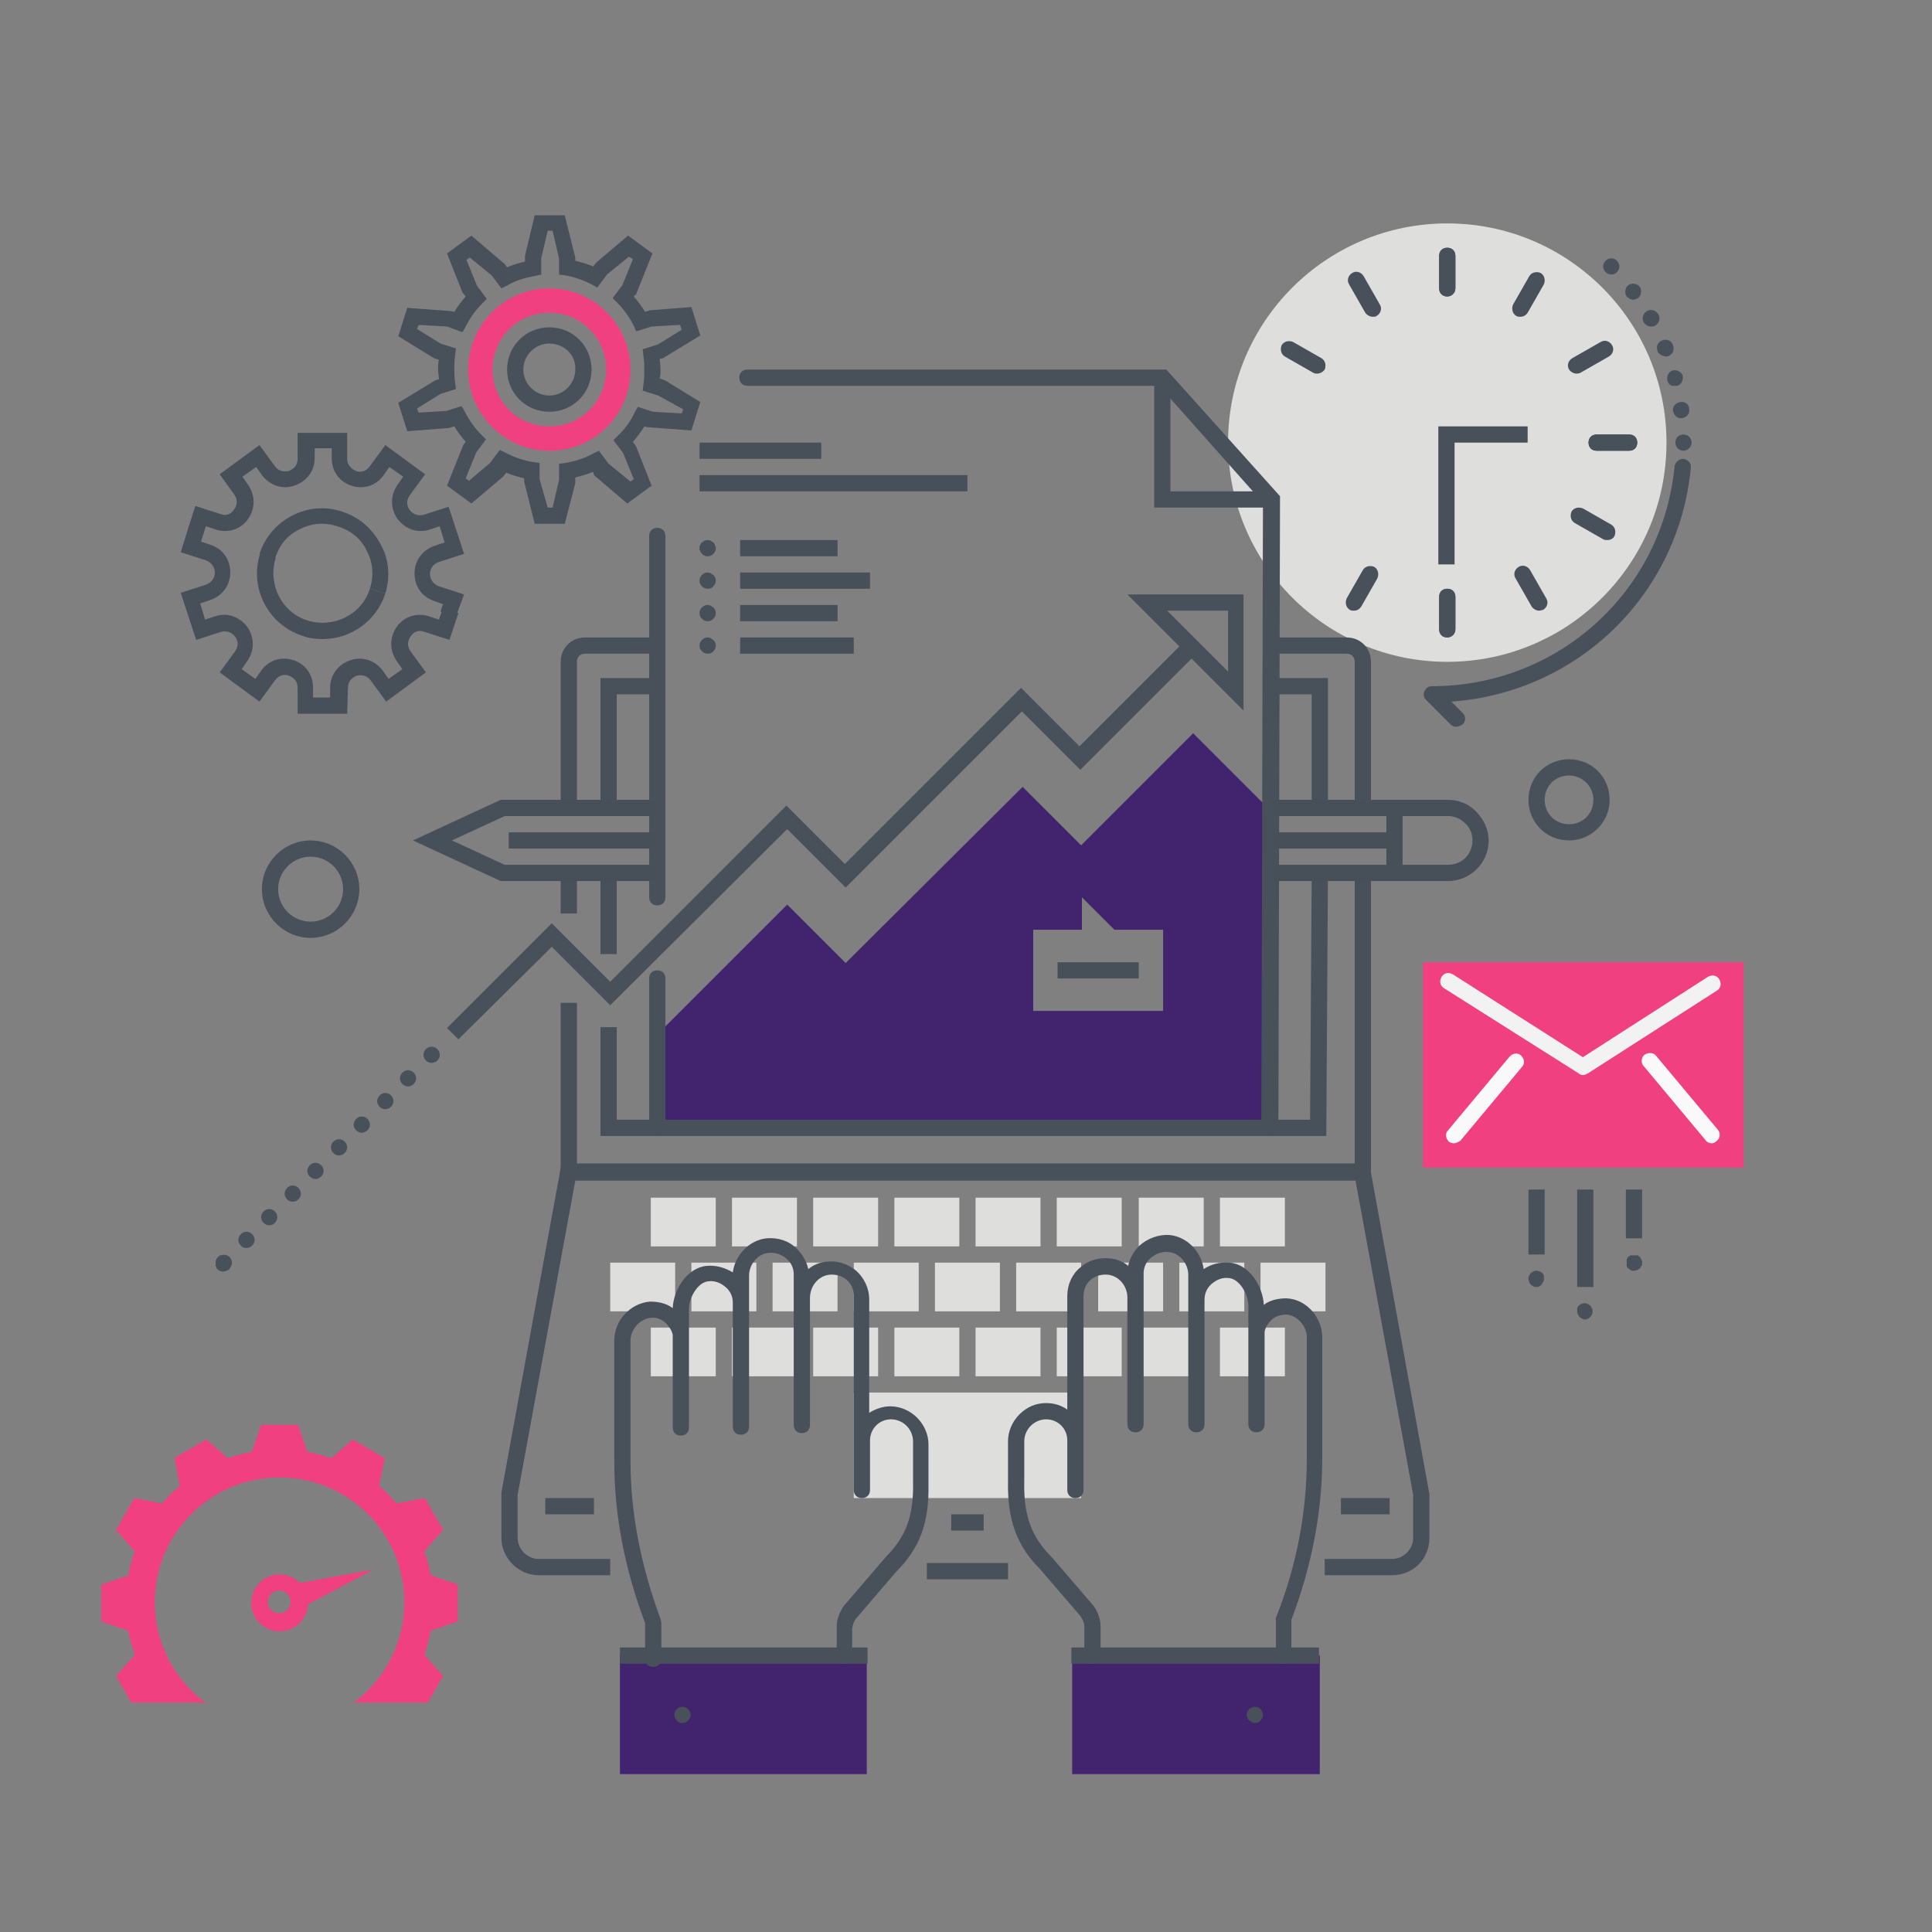 <?xml version="1.0" encoding="utf-8"?>
<!-- Generator: Adobe Illustrator 16.0.0, SVG Export Plug-In . SVG Version: 6.00 Build 0)  -->
<!DOCTYPE svg PUBLIC "-//W3C//DTD SVG 1.1//EN" "http://www.w3.org/Graphics/SVG/1.1/DTD/svg11.dtd">
<svg version="1.1" id="Layer_1" xmlns="http://www.w3.org/2000/svg" xmlns:xlink="http://www.w3.org/1999/xlink" x="0px" y="0px"
	 width="400px" height="400px" viewBox="0 0 400 400" enable-background="new 0 0 400 400" xml:space="preserve">
<rect x="0" y="0" width="400" height="400" fill="#808080" stroke="none"/>
<g>
	<g>
		<g>
			<defs>
				<rect id="SVGID_1_" x="37.081" y="43.732" width="324.419" height="324.42"/>
			</defs>
			<clipPath id="SVGID_2_">
				<use xlink:href="#SVGID_1_"  overflow="visible"/>
			</clipPath>
			<path clip-path="url(#SVGID_2_)" fill="#41246D" d="M263.166,167.953l-16.138-16.136l-23.197,23.196l-12.103-12.102
				l-36.645,36.477l-12.103-12.103l-26.391,26.389v19.834l126.575-0.335V167.953z M240.81,209.304h-26.895v-16.809h10.086v-6.725
				l6.724,6.725h10.085V209.304z"/>
		</g>
		<g>
			<defs>
				<rect id="SVGID_3_" x="37.081" y="43.732" width="324.419" height="324.42"/>
			</defs>
			<clipPath id="SVGID_4_">
				<use xlink:href="#SVGID_3_"  overflow="visible"/>
			</clipPath>
			<g clip-path="url(#SVGID_4_)">
				<g>
					<g>
						<circle fill="#DEDEDD" cx="299.643" cy="91.639" r="45.385"/>
					</g>
					<g>
						<g>
							<path fill="#48515A" d="M337.296,93.321h-6.726c-1.009,0-1.68-0.674-1.68-1.683c0-1.006,0.671-1.679,1.68-1.679h6.726
								c1.006,0,1.679,0.672,1.679,1.679C338.975,92.647,338.302,93.321,337.296,93.321z"/>
						</g>
						<g>
							<path fill="#48515A" d="M337.296,93.321h-6.726c-1.009,0-1.68-0.674-1.68-1.683c0-1.006,0.671-1.679,1.68-1.679h6.726
								c1.006,0,1.679,0.672,1.679,1.679C338.975,92.647,338.302,93.321,337.296,93.321z"/>
						</g>
						<g>
							<path fill="#48515A" d="M318.636,126.435c-0.505,0-1.177-0.336-1.513-0.84l-3.361-5.883
								c-0.502-0.841-0.167-1.851,0.671-2.354c0.84-0.503,1.851-0.167,2.355,0.672l3.361,5.883c0.504,0.841,0.168,1.85-0.672,2.354
								C319.31,126.266,318.973,126.435,318.636,126.435z"/>
						</g>
						<g>
							<path fill="#48515A" d="M326.367,77.352c-0.502,0-1.174-0.338-1.511-0.842c-0.505-0.839-0.168-1.848,0.672-2.354l5.884-3.361
								c0.84-0.503,1.849-0.168,2.353,0.673c0.505,0.841,0.17,1.849-0.673,2.353l-5.883,3.362
								C326.872,77.352,326.536,77.352,326.367,77.352z"/>
						</g>
						<g>
							<path fill="#48515A" d="M332.755,111.81c-0.336,0-0.503,0-0.839-0.167l-5.883-3.362c-0.84-0.503-1.01-1.513-0.673-2.354
								c0.505-0.839,1.512-1.007,2.353-0.671l5.883,3.361c0.842,0.504,1.009,1.513,0.674,2.354
								C333.935,111.643,333.261,111.81,332.755,111.81z"/>
						</g>
						<g>
							<path fill="#48515A" d="M314.771,65.584c-0.338,0-0.505,0-0.841-0.169c-0.842-0.504-1.01-1.512-0.67-2.352l3.361-5.884
								c0.502-0.841,1.51-1.009,2.352-0.673c0.84,0.505,1.008,1.515,0.673,2.354l-3.362,5.883
								C315.946,65.248,315.442,65.584,314.771,65.584z"/>
						</g>
						<g>
							<polygon fill="#48515A" points="301.154,116.854 297.793,116.854 297.793,88.277 316.283,88.277 316.283,91.638 
								301.154,91.638 							"/>
						</g>
						<g>
							<path fill="#48515A" d="M299.643,61.382c-1.008,0-1.682-0.671-1.682-1.681v-6.725c0-1.008,0.674-1.681,1.682-1.681
								c1.006,0,1.68,0.673,1.68,1.681v6.725C301.322,60.711,300.482,61.382,299.643,61.382z"/>
						</g>
						<g>
							<path fill="#48515A" d="M299.643,131.981c-1.008,0-1.682-0.671-1.682-1.682v-6.723c0-1.008,0.674-1.682,1.682-1.682
								c1.006,0,1.68,0.674,1.68,1.682v6.723C301.322,131.31,300.482,131.981,299.643,131.981z"/>
						</g>
						<g>
							<path fill="#48515A" d="M299.643,61.382c-1.008,0-1.682-0.671-1.682-1.681v-6.725c0-1.008,0.674-1.681,1.682-1.681
								c1.006,0,1.68,0.673,1.68,1.681v6.725C301.322,60.711,300.482,61.382,299.643,61.382z"/>
						</g>
						<g>
							<path fill="#48515A" d="M299.643,131.981c-1.008,0-1.682-0.671-1.682-1.682v-6.723c0-1.008,0.674-1.682,1.682-1.682
								c1.006,0,1.68,0.674,1.68,1.682v6.723C301.322,131.31,300.482,131.981,299.643,131.981z"/>
						</g>
						<g>
							<path fill="#48515A" d="M280.311,126.435c-0.337,0-0.505,0-0.84-0.168c-0.841-0.504-1.008-1.513-0.672-2.354l3.361-5.883
								c0.503-0.84,1.512-1.008,2.354-0.672c0.84,0.504,1.008,1.513,0.671,2.354l-3.36,5.883
								C281.487,126.098,280.984,126.435,280.311,126.435z"/>
						</g>
						<g>
							<path fill="#48515A" d="M272.747,77.352c-0.335,0-0.504,0-0.842-0.169l-5.882-3.362c-0.842-0.503-1.01-1.511-0.673-2.353
								c0.505-0.841,1.513-1.009,2.353-0.673l5.884,3.361c0.842,0.505,1.009,1.514,0.673,2.354
								C273.923,77.014,273.25,77.352,272.747,77.352z"/>
						</g>
						<g>
							<path fill="#48515A" d="M284.178,65.584c-0.506,0-1.177-0.336-1.515-0.841l-3.36-5.883c-0.504-0.839-0.169-1.849,0.671-2.354
								c0.844-0.503,1.851-0.167,2.354,0.673l3.362,5.884c0.505,0.84,0.168,1.848-0.672,2.352
								C284.85,65.584,284.514,65.584,284.178,65.584z"/>
						</g>
					</g>
				</g>
				<g>
					<rect x="178.446" y="289.989" fill="#DEDEDD" width="43.705" height="18.49"/>
					<path fill="#DEDEDD" d="M223.831,310.159h-47.065v-21.852h47.065V310.159z M180.128,306.798h40.342v-15.129h-40.342V306.798z"
						/>
				</g>
				<g>
					<rect x="237.447" y="249.646" fill="#DEDEDD" width="10.083" height="6.725"/>
					<path fill="#DEDEDD" d="M249.214,258.052h-13.448v-10.087h13.448V258.052z M239.128,254.689h6.725v-3.361h-6.725V254.689z"/>
				</g>
				<g>
					<rect x="153.233" y="249.646" fill="#DEDEDD" width="10.084" height="6.725"/>
					<path fill="#DEDEDD" d="M165,258.052h-13.449v-10.087H165V258.052z M154.914,254.689h6.725v-3.361h-6.725V254.689z"/>
				</g>
				<g>
					<g>
						<rect x="262.661" y="263.094" fill="#DEDEDD" width="10.086" height="6.725"/>
						<path fill="#DEDEDD" d="M274.429,271.497H260.98v-10.084h13.448V271.497z M264.342,268.136h6.723v-3.36h-6.723V268.136z"/>
					</g>
				</g>
				<g>
					<g>
						<rect x="245.853" y="263.094" fill="#DEDEDD" width="10.084" height="6.725"/>
						<path fill="#DEDEDD" d="M257.618,271.497H244.17v-10.084h13.448V271.497z M247.53,268.136h6.728v-3.36h-6.728V268.136z"/>
					</g>
				</g>
				<g>
					<g>
						<rect x="229.043" y="263.094" fill="#DEDEDD" width="10.085" height="6.725"/>
						<path fill="#DEDEDD" d="M240.81,271.497h-13.447v-10.084h13.447V271.497z M230.725,268.136h6.723v-3.36h-6.723V268.136z"/>
					</g>
				</g>
				<g>
					<g>
						<rect x="212.064" y="263.094" fill="#DEDEDD" width="10.087" height="6.725"/>
						<path fill="#DEDEDD" d="M223.831,271.497h-13.446v-10.084h13.446V271.497z M213.746,268.136h6.724v-3.36h-6.724V268.136z"/>
					</g>
				</g>
				<g>
					<g>
						<rect x="178.446" y="263.094" fill="#DEDEDD" width="10.086" height="6.725"/>
						<path fill="#DEDEDD" d="M190.213,271.497h-13.448v-10.084h13.448V271.497z M180.128,268.136h6.723v-3.36h-6.723V268.136z"/>
					</g>
				</g>
				<g>
					<g>
						<rect x="161.639" y="263.094" fill="#DEDEDD" width="10.083" height="6.725"/>
						<path fill="#DEDEDD" d="M173.404,271.497h-13.448v-10.084h13.448V271.497z M163.317,268.136h6.724v-3.36h-6.724V268.136z"/>
					</g>
				</g>
				<g>
					<g>
						<rect x="144.828" y="263.094" fill="#DEDEDD" width="10.086" height="6.725"/>
						<path fill="#DEDEDD" d="M156.595,271.497h-13.447v-10.084h13.447V271.497z M146.508,268.136h6.725v-3.36h-6.725V268.136z"/>
					</g>
				</g>
				<g>
					<g>
						<rect x="128.018" y="263.094" fill="#DEDEDD" width="10.087" height="6.725"/>
						<path fill="#DEDEDD" d="M139.785,271.497h-13.446v-10.084h13.446V271.497z M129.7,268.136h6.723v-3.36H129.7V268.136z"/>
					</g>
				</g>
				<g>
					<rect x="254.258" y="276.541" fill="#DEDEDD" width="10.084" height="6.724"/>
					<path fill="#DEDEDD" d="M266.023,284.947h-13.448v-10.086h13.448V284.947z M255.937,281.585h6.725v-3.362h-6.725V281.585z"/>
				</g>
				<g>
					<rect x="237.447" y="276.541" fill="#DEDEDD" width="10.083" height="6.724"/>
					<path fill="#DEDEDD" d="M249.214,284.947h-13.448v-10.086h13.448V284.947z M239.128,281.585h6.725v-3.362h-6.725V281.585z"/>
				</g>
				<g>
					<rect x="220.47" y="276.541" fill="#DEDEDD" width="10.086" height="6.724"/>
					<path fill="#DEDEDD" d="M232.235,284.947h-13.447v-10.086h13.447V284.947z M222.151,281.585h6.723v-3.362h-6.723V281.585z"/>
				</g>
				<g>
					<rect x="170.042" y="276.541" fill="#DEDEDD" width="10.086" height="6.724"/>
					<path fill="#DEDEDD" d="M181.808,284.947h-13.447v-10.086h13.447V284.947z M171.722,281.585h6.724v-3.362h-6.724V281.585z"/>
				</g>
				<g>
					<rect x="153.233" y="276.541" fill="#DEDEDD" width="10.084" height="6.724"/>
					<path fill="#DEDEDD" d="M165,284.947h-13.449v-10.086H165V284.947z M154.914,281.585h6.725v-3.362h-6.725V281.585z"/>
				</g>
				<g>
					<rect x="136.423" y="276.541" fill="#DEDEDD" width="10.085" height="6.724"/>
					<path fill="#DEDEDD" d="M148.189,284.947h-13.447v-10.086h13.447V284.947z M138.105,281.585h6.723v-3.362h-6.723V281.585z"/>
				</g>
				<g>
					<polyline fill="#41246D" points="273.25,367.313 273.25,342.771 221.983,342.771 221.983,367.313 					"/>
				</g>
				<g>
					<polyline fill="#41246D" points="179.456,367.313 179.456,342.771 128.355,342.771 128.355,367.313 					"/>
				</g>
				<g>
					<path fill="#48515A" d="M119.446,167.113h-3.362v-30.09c0-2.855,2.186-5.042,5.043-5.042h14.625v3.362h-14.625
						c-1.007,0-1.681,0.672-1.681,1.681V167.113z"/>
				</g>
				<g>
					<rect x="116.083" y="181.402" fill="#48515A" width="3.362" height="7.729"/>
				</g>
				<g>
					<path fill="#48515A" d="M283.843,166.777h-3.363v-29.754c0-1.009-0.674-1.681-1.681-1.681h-15.297v-3.362h15.297
						c2.857,0,5.044,2.187,5.044,5.042V166.777z"/>
				</g>
				<g>
					<path fill="#48515A" d="M282.16,244.268H117.765c-1.009,0-1.682-0.672-1.682-1.681v-34.964h3.362v33.283h161.034v-60.178h3.363
						v61.859C283.843,243.596,283.001,244.268,282.16,244.268z"/>
				</g>
				<g>
					<path fill="#48515A" d="M288.211,326.13H274.26v-3.363h13.951c2.353,0,4.371-2.017,4.371-4.371v-8.908l-11.935-65.052H119.108
						l-11.935,65.052v8.908c0,2.354,2.019,4.371,4.372,4.371h14.792v3.363h-14.792c-4.203,0-7.733-3.531-7.733-7.734v-9.412
						l12.438-68.077h167.254l12.44,68.413v9.076C295.945,322.767,292.582,326.13,288.211,326.13z"/>
				</g>
				<g>
					<g>
						<g>
							<g>
								<g>
									<g>
										<path fill="#48515A" d="M265.855,344.451c-1.011,0-1.682-0.671-1.682-1.68v-7.062c0-0.335-0.168-0.672,0.168-1.177
											c4.203-10.758,6.22-21.685,6.22-32.609v-25.046c0-2.355-2.017-4.54-4.201-4.708c-1.179,0-2.354,0.338-3.194,1.177
											c-0.672,0.674-1.178,1.515-1.346,2.355v19.16c0,1.009-0.673,1.684-1.679,1.684l0,0c-1.011,0-1.683-0.675-1.683-1.684
											v-18.321c0-0.336,0-0.67,0-1.177v-5.041c0-2.355-1.849-5.548-4.033-5.716c-1.347-0.169-2.521,0.336-3.531,1.176
											c-1.008,0.84-1.514,2.018-1.514,3.363v25.716c0,1.009-0.67,1.684-1.679,1.684c-1.01,0-1.682-0.675-1.682-1.684v-30.927
											c0-2.354-1.851-4.54-4.034-4.708c-1.346-0.168-2.69,0.337-3.7,1.177c-1.006,0.842-1.51,2.017-1.51,3.194v5.042l0,0v26.222
											c0,1.009-0.675,1.684-1.683,1.684l0,0c-1.008,0-1.682-0.675-1.682-1.684v-26.222c0-2.353-1.68-4.37-3.865-4.705
											c-1.344-0.17-2.691,0.168-3.698,1.008s-1.513,2.017-1.513,3.361v40.175c0,1.008-0.674,1.68-1.68,1.68
											c-1.01,0-1.684-0.672-1.684-1.68v-10.256c0-2.52-2.015-4.369-4.369-4.369c-1.177,0-2.353,0.506-3.194,1.344
											c-0.84,0.841-1.345,2.018-1.345,3.193v8.238c-0.168,7.229,1.515,11.599,5.715,15.801l8.238,9.582
											c1.008,1.007,1.85,3.025,1.85,4.705v6.054c0,1.009-0.673,1.68-1.682,1.68c-1.008,0-1.682-0.671-1.682-1.68v-6.054
											c0-0.672-0.503-1.848-1.009-2.353l-8.235-9.582c-4.707-4.704-6.726-10.084-6.558-18.153v-8.238
											c0-2.014,0.842-4.031,2.354-5.546c1.513-1.512,3.361-2.352,5.547-2.352c1.683,0,3.194,0.504,4.369,1.343v-23.532
											c0-2.354,1.011-4.539,2.689-5.884c1.684-1.513,4.036-2.185,6.389-1.848c1.346,0.168,2.521,0.673,3.532,1.512
											c0.335-1.681,1.175-3.025,2.352-4.202c1.681-1.513,4.035-2.352,6.22-2.185c3.53,0.335,6.557,3.361,7.06,7.059
											c1.513-1.007,3.361-1.511,5.38-1.344c4.032,0.337,6.891,4.875,7.059,8.74c1.345-1.007,3.025-1.346,4.708-1.346
											c4.033,0.168,7.396,3.868,7.396,8.07v25.046c0,11.093-2.185,22.355-6.388,33.451v0.168v7.229
											C267.536,343.78,266.695,344.451,265.855,344.451z M267.368,335.207L267.368,335.207L267.368,335.207z"/>
									</g>
								</g>
							</g>
						</g>
					</g>
				</g>
				<g>
					<rect x="221.815" y="341.09" fill="#48515A" width="51.267" height="3.361"/>
				</g>
				<g>
					<path fill="#48515A" d="M259.971,356.721c-0.168,0-0.168,0-0.335,0c-0.168,0-0.168,0-0.337-0.167c-0.168,0-0.168,0-0.336-0.169
						c-0.169,0-0.169-0.168-0.337-0.168c-0.334-0.335-0.503-0.839-0.503-1.176c0-0.505,0.169-0.842,0.503-1.177
						c0.673-0.673,1.851-0.673,2.354,0c0.336,0.335,0.504,0.672,0.504,1.177c0,0.168,0,0.505-0.168,0.674
						c-0.169,0.167-0.169,0.335-0.336,0.502C260.813,356.554,260.477,356.721,259.971,356.721z"/>
				</g>
				<g>
					<g>
						<g>
							<g>
								<g>
									<g>
										<path fill="#48515A" d="M174.916,344.451c-1.008,0-1.679-0.671-1.679-1.68v-6.054c0-1.68,0.839-3.698,2.015-4.872
											l8.07-9.415c4.37-4.369,5.883-8.74,5.715-15.801v-8.238c0-1.176-0.504-2.353-1.345-3.193
											c-0.84-0.838-2.016-1.344-3.193-1.344c-2.52,0-4.37,2.017-4.37,4.369v10.256c0,1.008-0.672,1.68-1.682,1.68l0,0
											c-1.008,0-1.681-0.672-1.681-1.68v-40.175c0-1.345-0.503-2.521-1.514-3.361c-1.007-0.84-2.352-1.178-3.697-1.008
											c-2.187,0.335-3.865,2.353-3.865,4.872v26.223c0,1.009-0.674,1.683-1.683,1.683c-1.007,0-1.679-0.674-1.679-1.683v-31.265
											c0-1.177-0.506-2.353-1.514-3.192c-1.008-0.842-2.354-1.346-3.697-1.178c-2.187,0.169-4.035,2.354-4.035,4.708v5.378
											c0,0,0,0,0,0.168v25.718c0,1.011-0.673,1.682-1.681,1.682c-1.009,0-1.682-0.671-1.682-1.682v-25.718
											c0-1.177-0.504-2.353-1.512-3.194c-1.009-0.841-2.186-1.345-3.529-1.177c-2.186,0.168-4.036,3.362-4.036,5.716v5.045
											c0,0.334,0,0.67,0,1.175v18.323c0,1.009-0.672,1.679-1.68,1.679l0,0c-1.009,0-1.682-0.67-1.682-1.679v-19.164
											c-0.167-0.841-0.671-1.683-1.343-2.353c-0.841-0.841-2.019-1.344-3.195-1.176c-2.185,0.168-4.203,2.352-4.203,4.704
											v25.049c0,10.756,2.186,21.682,6.219,32.609c0.167,0.503,0.167,1.007,0.167,1.176v7.059c0,1.01-0.671,1.682-1.679,1.682
											c-1.009,0-1.683-0.672-1.683-1.682v-7.228v-0.168c-4.2-11.095-6.387-22.355-6.387-33.448v-25.049
											c0-4.202,3.361-7.73,7.396-8.067c1.681,0,3.363,0.337,4.706,1.345c0.168-3.866,3.025-8.405,7.061-8.741
											c1.848-0.168,3.698,0.336,5.377,1.346c0.505-3.699,3.53-6.725,7.062-7.061c2.353-0.169,4.537,0.503,6.22,2.187
											c1.175,1.175,2.016,2.689,2.354,4.2c1.007-0.84,2.185-1.344,3.53-1.511c2.354-0.337,4.538,0.335,6.386,1.848
											c1.681,1.514,2.69,3.7,2.69,5.884v23.533c1.345-0.842,2.858-1.345,4.371-1.345c2.017,0,4.035,0.84,5.546,2.354
											c1.514,1.511,2.354,3.529,2.354,5.546v8.237c0.168,8.067-1.849,13.279-6.722,18.153l-8.069,9.414
											c-0.672,0.673-1.007,1.849-1.007,2.521v6.052C176.598,343.78,175.925,344.451,174.916,344.451z"/>
									</g>
								</g>
							</g>
						</g>
					</g>
				</g>
				<g>
					<rect x="128.355" y="341.09" fill="#48515A" width="51.269" height="3.361"/>
				</g>
				<g>
					<path fill="#48515A" d="M141.299,356.721c-0.167,0-0.167,0-0.336,0c-0.167,0-0.167,0-0.337-0.167c-0.168,0-0.168,0-0.335-0.169
						c-0.167,0-0.167-0.168-0.167-0.168c-0.337-0.335-0.506-0.839-0.506-1.176c0-0.505,0.168-0.842,0.506-1.177
						c0.673-0.673,1.68-0.673,2.352,0c0.335,0.335,0.505,0.672,0.505,1.177c0,0.168,0,0.505-0.17,0.674
						c-0.167,0.167-0.167,0.335-0.335,0.502C142.138,356.554,141.802,356.721,141.299,356.721z"/>
				</g>
				<g>
					<g>
						<polygon fill="#48515A" points="274.596,235.19 124.321,235.19 124.321,212.666 127.682,212.666 127.682,231.83 
							271.234,231.83 271.571,181.402 274.933,181.402 						"/>
					</g>
					<g>
						<polygon fill="#48515A" points="274.933,167.113 271.571,167.113 271.571,143.748 262.829,143.748 262.829,140.387 
							274.933,140.387 						"/>
					</g>
					<g>
						<polygon fill="#48515A" points="127.682,166.61 124.321,166.61 124.321,140.387 135.919,140.387 135.919,143.748 
							127.682,143.748 						"/>
					</g>
					<g>
						<rect x="124.321" y="181.231" fill="#48515A" width="3.361" height="16.306"/>
					</g>
					<g>
						<g>
							<path fill="#48515A" d="M136.087,235.19c-1.008,0-1.681-0.671-1.681-1.683v-30.927c0-1.01,0.672-1.683,1.681-1.683
								c1.009,0,1.682,0.673,1.682,1.683v30.927C137.769,234.35,137.096,235.19,136.087,235.19z"/>
						</g>
						<g>
							<path fill="#48515A" d="M262.829,235.19L262.829,235.19c-1.009,0-1.682-0.841-1.682-1.683l0.337-129.43L239.97,79.872
								h-85.224c-1.009,0-1.681-0.671-1.681-1.679c0-1.011,0.671-1.683,1.681-1.683h86.734l23.533,26.223l-0.336,130.607
								C264.51,234.35,263.839,235.19,262.829,235.19z"/>
						</g>
						<g>
							<path fill="#48515A" d="M136.087,187.453c-1.008,0-1.681-0.673-1.681-1.682V110.97c0-1.009,0.672-1.682,1.681-1.682
								c1.009,0,1.682,0.672,1.682,1.682v74.801C137.769,186.779,137.096,187.453,136.087,187.453z"/>
						</g>
						<g>
							<polygon fill="#48515A" points="262.829,105.087 238.96,105.087 238.96,78.193 242.322,78.193 242.322,101.725 
								262.829,101.725 							"/>
						</g>
					</g>
				</g>
				<g>
					<path fill="#48515A" d="M94.904,215.188l-2.354-2.355l21.686-21.682l12.102,12.102l36.476-36.475l12.102,12.103l36.477-36.477
						l12.103,12.102l20.675-20.675l-10.758-10.757h24.039v24.036l-10.759-10.757l-23.03,23.028l-12.102-12.103l-36.477,36.478
						l-12.103-12.103l-36.643,36.477l-12.102-12.103L94.904,215.188z M248.037,132.822l6.221,6.219v-12.606h-12.609L248.037,132.822
						z"/>
				</g>
				<g>
					<g>
						<path fill="#48515A" d="M46.157,263.262c-0.167,0-0.504,0-0.673-0.168c-0.168,0-0.336-0.169-0.504-0.337
							c-0.167-0.168-0.167-0.168-0.167-0.336c0-0.167-0.168-0.167-0.168-0.336c0-0.168,0-0.168,0-0.335c0-0.169,0-0.169,0-0.337
							c0-0.504,0.168-0.84,0.504-1.177c0.168-0.169,0.336-0.337,0.505-0.337c0.673-0.168,1.344-0.168,1.848,0.337
							c0.337,0.337,0.504,0.673,0.504,1.177c0,0.168,0,0.168,0,0.337c0,0.167,0,0.167-0.167,0.335c0,0.169,0,0.169-0.168,0.336
							c0,0.168-0.169,0.168-0.169,0.336C46.998,263.094,46.663,263.262,46.157,263.262z"/>
					</g>
					<g>
						<path fill="#48515A" d="M49.856,257.883c-0.674-0.671-0.674-1.682,0-2.352l0,0c0.671-0.675,1.68-0.675,2.354,0l0,0
							c0.671,0.67,0.671,1.681,0,2.352l0,0c-0.337,0.337-0.843,0.506-1.178,0.506l0,0C50.528,258.389,50.191,258.22,49.856,257.883z
							 M54.563,253.176c-0.673-0.671-0.673-1.68,0-2.354l0,0c0.673-0.67,1.68-0.67,2.353,0l0,0c0.673,0.675,0.673,1.684,0,2.354l0,0
							c-0.336,0.337-0.672,0.505-1.176,0.505l0,0C55.403,253.681,54.898,253.513,54.563,253.176z M59.436,248.301
							c-0.671-0.671-0.671-1.679,0-2.353l0,0c0.672-0.674,1.683-0.674,2.354,0l0,0c0.672,0.674,0.672,1.682,0,2.353l0,0
							c-0.336,0.336-0.671,0.506-1.176,0.506l0,0C60.108,248.807,59.772,248.637,59.436,248.301z M64.145,243.596
							c-0.673-0.674-0.673-1.682,0-2.354l0,0c0.671-0.673,1.679-0.673,2.352,0l0,0c0.673,0.672,0.673,1.68,0,2.354l0,0
							c-0.337,0.336-0.841,0.503-1.177,0.503l0,0C64.984,244.099,64.48,243.932,64.145,243.596z M69.017,238.72
							c-0.671-0.671-0.671-1.68,0-2.354l0,0c0.673-0.671,1.682-0.671,2.354,0l0,0c0.672,0.674,0.672,1.683,0,2.354l0,0
							c-0.335,0.337-0.839,0.505-1.175,0.505l0,0C69.69,239.225,69.355,239.057,69.017,238.72z M73.725,234.015
							c-0.672-0.675-0.672-1.683,0-2.353l0,0c0.672-0.674,1.681-0.674,2.354,0l0,0c0.671,0.67,0.671,1.678,0,2.353l0,0
							c-0.337,0.335-0.841,0.505-1.178,0.505l0,0C74.564,234.52,74.061,234.35,73.725,234.015z M78.599,229.14
							c-0.673-0.672-0.673-1.682,0-2.354l0,0c0.673-0.671,1.681-0.671,2.354,0l0,0c0.672,0.673,0.672,1.683,0,2.354l0,0
							c-0.337,0.336-0.841,0.504-1.177,0.504l0,0C79.272,229.644,78.937,229.476,78.599,229.14z M83.305,224.432
							c-0.671-0.67-0.671-1.679,0-2.353l0,0c0.674-0.674,1.683-0.674,2.354,0l0,0c0.672,0.674,0.672,1.683,0,2.353l0,0
							c-0.336,0.337-0.84,0.506-1.177,0.506l0,0C84.146,224.938,83.641,224.769,83.305,224.432z"/>
					</g>
					<g>
						<path fill="#48515A" d="M89.357,220.063c-0.168,0-0.504,0-0.672-0.168c-0.167,0-0.335-0.168-0.503-0.336
							c-0.336-0.337-0.503-0.674-0.503-1.179c0-0.504,0.167-0.839,0.503-1.174c0.672-0.674,1.681-0.674,2.353,0
							c0.338,0.335,0.505,0.67,0.505,1.174c0,0.169,0,0.169,0,0.337s0,0.168-0.167,0.336c0,0.169-0.168,0.169-0.168,0.337
							c0,0.169-0.169,0.169-0.169,0.169c-0.167,0.168-0.336,0.336-0.504,0.336C89.692,220.063,89.525,220.063,89.357,220.063z"/>
					</g>
				</g>
				<g>
					<rect x="136.423" y="249.646" fill="#DEDEDD" width="10.085" height="6.725"/>
					<path fill="#DEDEDD" d="M148.189,258.052h-13.447v-10.087h13.447V258.052z M138.105,254.689h6.723v-3.361h-6.723V254.689z"/>
				</g>
				<g>
					<rect x="170.042" y="249.646" fill="#DEDEDD" width="10.086" height="6.725"/>
					<path fill="#DEDEDD" d="M181.808,258.052h-13.447v-10.087h13.447V258.052z M171.722,254.689h6.724v-3.361h-6.724V254.689z"/>
				</g>
				<g>
					<rect x="186.851" y="249.646" fill="#DEDEDD" width="10.087" height="6.725"/>
					<path fill="#DEDEDD" d="M198.617,258.052h-13.445v-10.087h13.445V258.052z M188.532,254.689h6.723v-3.361h-6.723V254.689z"/>
				</g>
				<g>
					<rect x="203.661" y="249.646" fill="#DEDEDD" width="10.085" height="6.725"/>
					<path fill="#DEDEDD" d="M215.427,258.052h-13.447v-10.087h13.447V258.052z M205.341,254.689h6.724v-3.361h-6.724V254.689z"/>
				</g>
				<g>
					<rect x="220.47" y="249.646" fill="#DEDEDD" width="10.086" height="6.725"/>
					<path fill="#DEDEDD" d="M232.235,258.052h-13.447v-10.087h13.447V258.052z M222.151,254.689h6.723v-3.361h-6.723V254.689z"/>
				</g>
				<g>
					<rect x="254.258" y="249.646" fill="#DEDEDD" width="10.084" height="6.725"/>
					<path fill="#DEDEDD" d="M266.023,258.052h-13.448v-10.087h13.448V258.052z M255.937,254.689h6.725v-3.361h-6.725V254.689z"/>
				</g>
				<g>
					<g>
						<rect x="195.255" y="263.094" fill="#DEDEDD" width="10.085" height="6.725"/>
						<path fill="#DEDEDD" d="M207.022,271.497h-13.448v-10.084h13.448V271.497z M196.938,268.136h6.723v-3.36h-6.723V268.136z"/>
					</g>
				</g>
				<g>
					<rect x="186.851" y="276.541" fill="#DEDEDD" width="10.087" height="6.724"/>
					<path fill="#DEDEDD" d="M198.617,284.947h-13.445v-10.086h13.445V284.947z M188.532,281.585h6.723v-3.362h-6.723V281.585z"/>
				</g>
				<g>
					<rect x="203.661" y="276.541" fill="#DEDEDD" width="10.085" height="6.724"/>
					<path fill="#DEDEDD" d="M215.427,284.947h-13.447v-10.086h13.447V284.947z M205.341,281.585h6.724v-3.362h-6.724V281.585z"/>
				</g>
				<g>
					<rect x="144.828" y="91.638" fill="#475059" width="25.213" height="3.363"/>
				</g>
				<g>
					<rect x="144.828" y="98.363" fill="#475059" width="55.47" height="3.362"/>
				</g>
				<g>
					<path fill="#475059" d="M146.508,115.171c-0.167,0-0.504,0-0.671-0.168c-0.169,0-0.338-0.167-0.505-0.335
						c0-0.167-0.168-0.167-0.168-0.167c0-0.168-0.168-0.168-0.168-0.336c0-0.167,0-0.167-0.168-0.335c0-0.168,0-0.168,0-0.336
						c0-0.169,0-0.169,0-0.337s0-0.168,0.168-0.335c0-0.168,0.168-0.168,0.168-0.338c0-0.167,0.168-0.167,0.168-0.167
						c0.505-0.504,1.176-0.671,1.85-0.336c0.167,0.168,0.335,0.168,0.504,0.336l0.167,0.167c0,0.168,0.168,0.168,0.168,0.338
						c0,0.167,0,0.167,0.168,0.335c0,0.168,0,0.168,0,0.337c0,0.167,0,0.167,0,0.336c0,0.168,0,0.168-0.168,0.335
						c0,0.168-0.168,0.168-0.168,0.336l-0.167,0.167c-0.168,0.168-0.336,0.335-0.504,0.335
						C147.014,115.171,146.846,115.171,146.508,115.171z"/>
				</g>
				<g>
					<rect x="153.233" y="111.81" fill="#475059" width="20.171" height="3.361"/>
				</g>
				<g>
					<path fill="#475059" d="M146.508,121.895c-0.504,0-0.841-0.167-1.176-0.505c-0.168-0.168-0.336-0.335-0.336-0.503
						c-0.168-0.169-0.168-0.504-0.168-0.672c0-0.503,0.168-0.839,0.504-1.177c0.505-0.505,1.176-0.673,1.85-0.336
						c0.167,0.168,0.335,0.168,0.504,0.336c0.335,0.337,0.503,0.673,0.503,1.177s-0.168,0.84-0.503,1.175
						C147.518,121.728,147.014,121.895,146.508,121.895z"/>
				</g>
				<g>
					<rect x="153.233" y="118.533" fill="#475059" width="26.895" height="3.362"/>
				</g>
				<g>
					<path fill="#475059" d="M146.508,128.621c-0.504,0-0.841-0.168-1.176-0.506c-0.336-0.335-0.504-0.672-0.504-1.177
						c0-0.167,0-0.503,0.168-0.671c0-0.168,0.168-0.335,0.336-0.504c0.505-0.503,1.176-0.673,1.85-0.335
						c0.167,0.167,0.335,0.167,0.504,0.335c0.335,0.336,0.503,0.672,0.503,1.175c0,0.505-0.168,0.842-0.503,1.177
						c-0.168,0.169-0.336,0.337-0.504,0.337C147.014,128.621,146.846,128.621,146.508,128.621z"/>
				</g>
				<g>
					<rect x="153.233" y="125.259" fill="#475059" width="20.171" height="3.362"/>
				</g>
				<g>
					<path fill="#475059" d="M146.508,135.343c-0.504,0-0.841-0.168-1.176-0.503c-0.336-0.336-0.504-0.671-0.504-1.177
						c0-0.505,0.168-0.84,0.504-1.177c0.505-0.504,1.176-0.671,1.85-0.335c0.167,0.168,0.335,0.168,0.504,0.335
						c0.335,0.337,0.503,0.672,0.503,1.177c0,0.506-0.168,0.841-0.503,1.177c-0.168,0.168-0.336,0.335-0.504,0.335
						C147.014,135.343,146.846,135.343,146.508,135.343z"/>
				</g>
				<g>
					<rect x="153.233" y="131.981" fill="#475059" width="23.532" height="3.362"/>
				</g>
				<g>
					<rect x="191.894" y="323.608" fill="#48515A" width="16.808" height="3.361"/>
				</g>
				<g>
					<rect x="112.89" y="310.159" fill="#48515A" width="10.085" height="3.362"/>
				</g>
				<g>
					<rect x="277.621" y="310.159" fill="#48515A" width="10.087" height="3.362"/>
				</g>
				<g>
					<rect x="196.938" y="313.521" fill="#48515A" width="6.723" height="3.361"/>
				</g>
				<g>
					<g>
						<g>
							<rect x="296.281" y="200.898" fill="#F14080" width="63.032" height="39.166"/>
							<path fill="#F14080" d="M360.997,241.745h-66.399v-42.526h66.399V241.745z M297.961,238.384h59.675v-35.803h-59.675V238.384z
								"/>
						</g>
						<g>
							<path fill="#F2F2F2" d="M327.713,222.586c-0.336,0-0.672-0.171-0.841-0.339l-27.902-17.649
								c-0.841-0.504-1.009-1.514-0.505-2.353c0.505-0.842,1.513-1.009,2.354-0.506l26.894,17.146l25.887-16.64
								c0.84-0.506,1.85-0.338,2.353,0.503c0.504,0.841,0.336,1.85-0.503,2.354l-26.727,17.145
								C328.386,222.415,328.051,222.586,327.713,222.586z"/>
						</g>
					</g>
					<g>
						<path fill="#F9F9F9" d="M354.439,236.703c-0.504,0-1.009-0.168-1.345-0.673l-12.774-15.295
							c-0.673-0.673-0.503-1.851,0.169-2.355c0.671-0.504,1.848-0.504,2.354,0.169l12.774,15.297
							c0.671,0.674,0.503,1.85-0.168,2.353C355.112,236.535,354.777,236.703,354.439,236.703z"/>
					</g>
					<g>
						<path fill="#F9F9F9" d="M300.987,236.703c-0.339,0-0.842-0.168-1.01-0.337c-0.671-0.671-0.84-1.679-0.168-2.352l12.776-15.298
							c0.674-0.672,1.68-0.841,2.352-0.168c0.675,0.673,0.842,1.681,0.168,2.354l-12.773,15.296
							C301.996,236.366,301.491,236.703,300.987,236.703z"/>
					</g>
				</g>
				<g>
					<rect x="326.536" y="246.285" fill="#48515A" width="3.361" height="20.17"/>
				</g>
				<g>
					<path fill="#48515A" d="M328.218,273.18c-0.167,0-0.505,0-0.672-0.167c-0.169-0.168-0.337-0.168-0.505-0.337
						c-0.337-0.338-0.505-0.842-0.505-1.179c0-0.168,0-0.168,0-0.336c0-0.167,0-0.167,0-0.335s0.168-0.168,0.168-0.335
						c0-0.168,0.168-0.168,0.168-0.168c0.169-0.17,0.337-0.337,0.505-0.337c0.674-0.337,1.346-0.168,1.849,0.337
						c0.168,0,0.168,0.168,0.168,0.168c0,0.167,0.168,0.167,0.168,0.335s0,0.168,0.169,0.335c0,0.168,0,0.168,0,0.336
						c0,0.506-0.169,0.841-0.505,1.179c-0.168,0.169-0.335,0.337-0.503,0.337C328.555,273.18,328.386,273.18,328.218,273.18z"/>
				</g>
				<g>
					<rect x="336.622" y="246.285" fill="#48515A" width="3.362" height="10.085"/>
				</g>
				<g>
					<path fill="#48515A" d="M338.302,263.094c-0.168,0-0.168,0-0.335,0c-0.168,0-0.168,0-0.336-0.169
						c-0.168,0-0.168-0.168-0.335-0.168l-0.167-0.168c-0.17,0-0.17-0.168-0.17-0.168s-0.17-0.167-0.17-0.336
						c0-0.168,0-0.168,0-0.335c0-0.169,0-0.169,0-0.337c0-0.167,0-0.167,0-0.335c0-0.17,0-0.17,0-0.337
						c0-0.168,0.17-0.168,0.17-0.337c0-0.168,0.17-0.168,0.17-0.168c0-0.169,0.167-0.169,0.167-0.169
						c0.167,0,0.167-0.168,0.335-0.168s0.168,0,0.336,0c0.335,0,0.672,0,1.008,0c0.169,0,0.339,0.168,0.506,0.337
						c0.167,0,0.167,0.168,0.167,0.168c0,0.169,0.17,0.169,0.17,0.337c0,0.167,0,0.167,0.167,0.337c0,0.168,0,0.168,0,0.335
						c0,0.168,0,0.168,0,0.337c0,0.167,0,0.167-0.167,0.335c0,0.169-0.17,0.169-0.17,0.336c0,0.168-0.167,0.168-0.167,0.168
						c-0.167,0.168-0.337,0.336-0.506,0.336C338.639,263.094,338.471,263.094,338.302,263.094z"/>
				</g>
				<g>
					<rect x="316.451" y="246.285" fill="#48515A" width="3.361" height="13.446"/>
				</g>
				<g>
					<path fill="#48515A" d="M318.131,266.455c-0.167,0-0.167,0-0.335,0c-0.169,0-0.169,0-0.337-0.167
						c-0.168,0-0.168-0.168-0.336-0.168c-0.167,0-0.167-0.169-0.167-0.169c-0.168-0.168-0.335-0.337-0.335-0.505
						s-0.17-0.336-0.17-0.671c0-0.168,0-0.168,0-0.337c0-0.168,0-0.168,0.17-0.335c0-0.168,0.167-0.168,0.167-0.338
						c0-0.167,0.168-0.167,0.168-0.167c0.503-0.505,1.175-0.674,1.849-0.337c0.168,0,0.337,0.169,0.505,0.337
						c0.168,0,0.168,0.167,0.168,0.167c0,0.17,0.168,0.17,0.168,0.338c0,0.167,0,0.167,0,0.335c0,0.169,0,0.169,0,0.337
						s0,0.503-0.168,0.671s-0.168,0.337-0.336,0.505C318.973,266.288,318.468,266.455,318.131,266.455z"/>
				</g>
				<g>
					<g>
						<rect x="218.958" y="199.219" fill="#475059" width="16.808" height="3.362"/>
					</g>
				</g>
				<g>
					<path fill="#F14080" d="M113.731,93.321c-9.247,0-16.809-7.565-16.809-16.811c0-9.244,7.562-16.808,16.809-16.808
						c9.245,0,16.809,7.564,16.809,16.808C130.54,85.755,123.145,93.321,113.731,93.321z M113.731,64.744
						c-6.557,0-11.767,5.212-11.767,11.766c0,6.555,5.21,11.767,11.767,11.767c6.556,0,11.767-5.212,11.767-11.767
						C125.498,69.956,120.287,64.744,113.731,64.744z"/>
				</g>
				<g>
					<g>
						<path fill="#48515A" d="M116.925,108.449h-6.22l-2.185-8.741v-0.672c-1.347-0.335-2.521-0.672-3.699-1.178l-0.673,0.843
							l-6.555,5.545l-5.044-3.698l3.363-8.404l0.504-0.673c-0.842-1.007-1.681-2.017-2.353-3.193l-1.178,0.336l-8.573,0.673
							l-1.849-5.884l7.732-4.706l0.674-0.168c0-0.672-0.168-1.346-0.168-2.018c0-0.671,0-1.343,0.168-2.016l-1.009-0.337
							l-7.396-4.537l1.849-5.883l9.077,0.672l0.674,0.168c0.671-1.175,1.511-2.187,2.353-3.194l-0.672-0.84l-3.195-8.069
							l5.044-3.697l6.89,5.883l0.506,0.672c1.177-0.504,2.353-0.84,3.699-1.178v-1.177l2.016-8.405h6.22l2.184,8.741v0.674
							c1.347,0.336,2.522,0.673,3.699,1.177l0.673-0.841l6.555-5.546l5.043,3.697l-3.363,8.406l-0.503,0.503
							c0.841,1.007,1.681,2.019,2.352,3.194l1.009-0.336l8.573-0.671l1.849,5.883l-7.732,4.705l-0.673,0.17
							c0,0.671,0.168,1.344,0.168,2.016c0,0.671,0,1.345-0.168,2.018l1.009,0.336l7.396,4.538l-1.849,5.884l-9.077-0.674
							l-0.673-0.167c-0.672,1.177-1.511,2.186-2.354,3.193l0.672,1.009l3.195,8.068l-5.043,3.698l-6.893-5.883l-0.168-0.673
							c-1.177,0.505-2.521,0.841-3.699,1.179v1.175L116.925,108.449z M113.395,105.087h1.009l1.343-5.715V96.01l1.345-0.167
							c1.848-0.338,3.699-0.842,5.547-1.851l1.345-0.671l2.019,2.689l4.537,3.697l0.673-0.503l-2.185-5.379l-2.018-2.69l1.007-1.007
							c1.347-1.347,2.522-2.858,3.363-4.708l0.674-1.175l3.193,1.007l5.884,0.336l0.335-0.84l-5.211-2.857l-3.193-1.009l0.167-1.345
							c0.168-1.176,0.168-2.017,0.168-2.858c0-0.84,0-1.849-0.168-2.858l-0.167-1.511l3.193-1.01l4.876-3.026l-0.336-1.007
							l-5.883,0.336l-3.195,1.009l-0.503-1.177c-0.842-1.681-2.016-3.361-3.363-4.707l-1.008-1.009l2.017-2.689l2.185-5.38
							l-0.84-0.504l-4.538,3.699l-2.017,2.688l-1.177-0.672c-1.681-0.839-3.532-1.513-5.38-1.849l-1.345-0.168v-3.363l-1.343-5.714
							h-1.009l-1.345,5.714v3.363l-1.512,0.336c-1.849,0.337-3.699,0.841-5.38,1.849l-1.345,0.673l-2.017-2.69l-4.539-3.699
							l-0.672,0.506l2.185,5.377l2.017,2.69l-1.007,1.009c-1.347,1.345-2.522,3.026-3.362,4.707l-0.672,1.177l-3.195-1.177
							l-5.884-0.336l-0.335,0.84l4.875,3.025L94.4,72.14l-0.168,1.345c-0.167,1.177-0.167,2.019-0.167,2.858
							c0,0.84,0,1.851,0.167,2.858l0.168,1.345l-3.194,1.009l-4.875,3.026l0.335,0.839l5.715-0.335l3.194-1.007l0.673,1.175
							c0.842,1.683,2.017,3.362,3.363,4.708l1.007,1.007l-2.018,2.69l-2.184,5.379l0.673,0.504l4.369-3.697l2.018-2.69l1.345,0.672
							c1.681,0.839,3.531,1.512,5.546,1.848l1.347,0.17v3.361L113.395,105.087z"/>
					</g>
					<g>
						<path fill="#48515A" d="M113.731,85.251c-4.874,0-8.741-3.865-8.741-8.741c0-4.874,3.867-8.74,8.741-8.74
							c4.875,0,8.741,3.867,8.741,8.74C122.472,81.386,118.605,85.251,113.731,85.251z M113.731,71.13
							c-3.026,0-5.378,2.522-5.378,5.379c0,3.026,2.521,5.38,5.378,5.38c3.025,0,5.377-2.522,5.377-5.38
							C119.278,73.484,116.756,71.13,113.731,71.13z"/>
					</g>
				</g>
				<g>
					<g>
						<g>
							<path fill="#475059" d="M94.4,127.611l-3.194-1.009l0.504-1.513l-1.848-0.673c-2.522-0.839-4.035-3.026-4.035-5.714
								c0-2.69,1.68-4.874,4.202-5.715l2.017-0.673l-1.008-3.361l-2.018,0.671c-2.522,0.84-5.042,0-6.723-2.185
								c-1.514-2.185-1.514-4.874,0-7.061l1.176-1.679l-2.858-2.019l-1.175,1.681c-1.515,2.185-4.203,3.025-6.725,2.185
								c-2.521-0.84-4.035-3.026-4.035-5.715v-2.016h-3.529v2.016c0,2.689-1.681,4.875-4.203,5.715c-2.52,0.841-5.042,0-6.724-2.185
								l-1.176-1.681L50.191,98.7l1.176,1.679c1.514,2.187,1.514,4.876,0,7.061c-1.511,2.185-4.201,3.025-6.723,2.185l-2.016-0.671
								l-0.505,1.512l-3.194-1.009l1.515-4.705l5.209,1.679c1.344,0.505,2.353-0.167,2.857-1.007c0.504-0.672,0.842-1.851,0-3.025
								l-3.027-4.203l8.237-6.051l3.194,4.371c0.84,1.175,2.018,1.175,2.857,1.007c0.842-0.336,1.85-1.007,1.85-2.521v-5.379h10.252
								v5.379c0,1.345,1.011,2.185,1.851,2.521c0.839,0.336,2.016,0.168,2.858-1.007l3.193-4.371l8.237,6.051l-3.193,4.371
								c-0.841,1.175-0.505,2.354,0,3.025c0.504,0.672,1.512,1.345,2.858,1.007l5.209-1.679l3.194,9.749l-5.209,1.681
								c-1.347,0.505-1.851,1.512-1.851,2.521c0,0.841,0.504,2.017,1.851,2.52l5.209,1.683L94.4,127.611z"/>
						</g>
						<g>
							<path fill="#475059" d="M79.776,122.905l-3.193-1.01c0.839-2.689,0.671-5.377-0.672-7.899
								c-1.179-2.522-3.363-4.203-6.053-5.043c-2.688-0.84-5.378-0.672-7.899,0.671c-2.522,1.178-4.203,3.363-5.043,6.053
								l-3.194-1.009c1.177-3.529,3.529-6.219,6.724-7.9c3.194-1.68,6.893-2.017,10.422-0.841c3.53,1.177,6.22,3.529,7.901,6.725
								C80.616,115.845,80.784,119.544,79.776,122.905z"/>
						</g>
					</g>
					<g>
						<g>
							<path fill="#475059" d="M66.833,132.318c-1.345,0-2.858-0.168-4.203-0.672c-7.227-2.354-11.093-10.086-8.741-17.146
								l3.193,1.007c-1.679,5.38,1.178,11.263,6.557,12.945c5.378,1.679,11.261-1.178,12.944-6.557l3.193,1.01
								C77.926,128.621,72.548,132.318,66.833,132.318z"/>
						</g>
						<g>
							<path fill="#475059" d="M71.875,147.781H61.622v-5.377c0-1.345-0.841-2.185-1.85-2.522c-0.84-0.335-2.017-0.167-2.857,1.009
								l-3.194,4.37l-8.237-6.051l3.196-4.371c0.84-1.177,0.503-2.354,0-3.026c-0.506-0.671-1.513-1.345-2.858-1.009l-5.21,1.68
								l-3.195-9.748l5.211-1.682c1.345-0.504,1.849-1.511,1.849-2.522c0-0.839-0.504-2.015-1.849-2.521l-5.211-1.68l1.681-5.379
								l3.193,1.008l-0.672,2.185l2.019,0.674c2.52,0.84,4.033,3.025,4.033,5.713c0,2.689-1.681,4.875-4.202,5.715l-2.018,0.673
								l1.007,3.363l2.019-0.673c2.521-0.841,5.043,0,6.723,2.184c1.515,2.186,1.515,4.876,0,7.061l-1.175,1.681l2.857,2.018
								l1.176-1.683c1.514-2.184,4.204-3.025,6.724-2.184c2.522,0.841,4.035,3.026,4.035,5.716v2.016h3.53v-2.016
								c0-2.69,1.682-4.875,4.203-5.716c2.521-0.841,5.042,0,6.724,2.184l1.175,1.683l2.858-2.018l-1.174-1.681
								c-1.515-2.185-1.515-4.875,0-7.061c1.51-2.184,4.201-3.025,6.722-2.184l2.019,0.673l0.839-2.354l3.194,1.007l-1.849,5.547
								l-5.21-1.68c-1.347-0.505-2.354,0.168-2.857,1.009c-0.505,0.671-0.841,1.849,0,3.026l3.193,4.371l-8.237,6.051l-3.194-4.37
								c-0.839-1.177-2.018-1.177-2.857-1.009c-0.84,0.337-1.851,1.009-1.851,2.522L71.875,147.781z"/>
						</g>
					</g>
				</g>
				<g>
					<path fill="#48515A" d="M324.856,174.004c-4.707,0-8.405-3.697-8.405-8.405c0-4.705,3.698-8.403,8.405-8.403
						c4.705,0,8.404,3.699,8.404,8.403C333.261,170.307,329.394,174.004,324.856,174.004z M324.856,160.557
						c-2.858,0-5.044,2.184-5.044,5.042s2.186,5.044,5.044,5.044c2.856,0,5.041-2.187,5.041-5.044S327.546,160.557,324.856,160.557z
						"/>
				</g>
				<g>
					<path fill="#48515A" d="M64.313,194.176c-5.548,0-10.087-4.539-10.087-10.086c0-5.545,4.54-10.086,10.087-10.086
						c5.545,0,10.084,4.541,10.084,10.086C74.397,189.637,69.858,194.176,64.313,194.176z M64.313,177.365
						c-3.698,0-6.725,3.026-6.725,6.725c0,3.699,3.026,6.725,6.725,6.725c3.697,0,6.723-3.026,6.723-6.725
						C71.035,180.392,68.01,177.365,64.313,177.365z"/>
				</g>
			</g>
		</g>
		<g>
			<defs>
				<rect id="SVGID_5_" x="37.081" y="43.732" width="324.419" height="324.42"/>
			</defs>
			<clipPath id="SVGID_6_">
				<use xlink:href="#SVGID_5_"  overflow="visible"/>
			</clipPath>
			<g clip-path="url(#SVGID_6_)">
				<path fill="#48515A" d="M346.875,91.638L346.875,91.638L346.875,91.638c0-1.006,0.673-1.679,1.683-1.679l0,0
					c0.84,0,1.679,0.672,1.679,1.679l0,0c0,0.842-0.839,1.683-1.679,1.683l0,0C347.548,93.321,346.875,92.479,346.875,91.638z
					 M346.372,85.083c-0.167-0.84,0.503-1.681,1.512-1.849l0,0c1.01-0.169,1.85,0.504,1.85,1.513l0,0
					c0.168,0.84-0.504,1.681-1.513,1.849l0,0c-0.168,0-0.168,0-0.168,0l0,0C347.212,86.596,346.54,85.923,346.372,85.083z
					 M345.195,78.696c-0.168-0.841,0.336-1.85,1.177-2.018l0,0c0.84-0.168,1.849,0.335,2.017,1.177l0,0
					c0.169,0.841-0.336,1.848-1.177,2.016l0,0c-0.168,0-0.337,0-0.505,0l0,0C346.036,80.04,345.363,79.536,345.195,78.696z
					 M343.179,72.646c-0.336-0.841,0-1.851,1.008-2.187l0,0c0.841-0.336,1.85,0,2.186,1.009l0,0c0.335,0.841,0,1.849-0.841,2.185
					l0,0c-0.168,0.168-0.336,0.168-0.675,0.168l0,0C344.019,73.652,343.347,73.317,343.179,72.646z M340.32,66.762
					c-0.503-0.841-0.168-1.85,0.672-2.354l0,0c0.84-0.504,1.851-0.168,2.354,0.671l0,0c0.503,0.842,0.168,1.851-0.674,2.354l0,0
					c-0.336,0.168-0.503,0.168-0.841,0.168l0,0C341.16,67.602,340.657,67.266,340.32,66.762z M336.789,61.382
					c-0.502-0.671-0.335-1.85,0.34-2.354l0,0c0.67-0.504,1.846-0.336,2.352,0.335l0,0c0.504,0.673,0.337,1.85-0.337,2.354l0,0
					c-0.337,0.168-0.673,0.336-1.01,0.336l0,0C337.631,62.054,337.129,61.718,336.789,61.382z M332.419,56.339L332.419,56.339
					L332.419,56.339c-0.672-0.672-0.672-1.68,0-2.353l0,0c0.673-0.674,1.684-0.674,2.354,0l0,0c0.672,0.673,0.672,1.681,0,2.353l0,0
					c-0.335,0.337-0.67,0.505-1.177,0.505l0,0C333.261,56.844,332.755,56.676,332.419,56.339z"/>
			</g>
		</g>
		<g>
			<defs>
				<rect id="SVGID_7_" x="37.081" y="43.732" width="324.419" height="324.42"/>
			</defs>
			<clipPath id="SVGID_8_">
				<use xlink:href="#SVGID_7_"  overflow="visible"/>
			</clipPath>
			<g clip-path="url(#SVGID_8_)">
				<path fill="#48515A" d="M301.491,150.471c-0.504,0-0.843-0.167-1.178-0.504l-5.041-5.043c-0.506-0.504-0.675-1.175-0.338-1.847
					c0.338-0.672,0.842-1.01,1.514-1.01c26.056,0,47.738-19.497,50.259-45.552c0.168-0.841,0.841-1.513,1.851-1.513
					c0.84,0.168,1.679,0.842,1.511,1.849c-2.521,26.391-23.532,46.563-49.586,48.411l2.353,2.353c0.672,0.673,0.672,1.682,0,2.354
					C302.332,150.303,301.827,150.471,301.491,150.471z"/>
			</g>
		</g>
		<g>
			<defs>
				<rect id="SVGID_9_" x="37.081" y="43.732" width="324.419" height="324.42"/>
			</defs>
			<clipPath id="SVGID_10_">
				<use xlink:href="#SVGID_9_"  overflow="visible"/>
			</clipPath>
			<g clip-path="url(#SVGID_10_)">
				<g>
					<g>
						<g>
							<path fill="#475059" d="M299.81,182.409h-36.308v-3.362h36.308c2.857,0,5.044-2.186,5.044-5.043
								c0-1.343-0.505-2.689-1.515-3.53c-1.007-1.009-2.185-1.512-3.529-1.512h-36.308v-3.364h36.308
								c2.187,0,4.37,0.841,5.883,2.522c1.514,1.514,2.522,3.699,2.522,5.883C308.215,178.712,304.349,182.409,299.81,182.409z"/>
						</g>
					</g>
					<g>
						<rect x="287.035" y="167.953" fill="#475059" width="3.361" height="12.775"/>
					</g>
				</g>
				<g>
					<rect x="263.502" y="172.323" fill="#475059" width="25.213" height="3.363"/>
				</g>
			</g>
		</g>
		<g>
			<defs>
				<rect id="SVGID_11_" x="37.081" y="43.732" width="324.419" height="324.42"/>
			</defs>
			<clipPath id="SVGID_12_">
				<use xlink:href="#SVGID_11_"  overflow="visible"/>
			</clipPath>
			<g clip-path="url(#SVGID_12_)">
				<g>
					<g>
						<g>
							<polygon fill="#475059" points="135.583,182.409 103.645,182.409 85.491,174.004 103.645,165.599 135.583,165.599 
								135.583,168.962 104.484,168.962 93.561,174.004 104.484,179.047 135.583,179.047 							"/>
						</g>
					</g>
				</g>
				<g>
					<rect x="105.327" y="172.323" fill="#475059" width="30.256" height="3.363"/>
				</g>
			</g>
		</g>
	</g>
	<g>
		<path fill="#F14080" d="M63.347,329.638c-1.231-3.011-4.671-4.453-7.681-3.222s-4.453,4.671-3.221,7.682
			c1.232,3.01,4.671,4.452,7.681,3.221c0,0,0,0,0.001,0C63.13,336.079,64.568,332.648,63.347,329.638z M55.718,332.772
			c-0.62-1.146-0.194-2.578,0.952-3.198s2.578-0.194,3.198,0.953c0.09,0.165,0.159,0.34,0.207,0.522
			c0.332,1.261-0.422,2.551-1.682,2.882C57.341,334.208,56.236,333.729,55.718,332.772z"/>
		<polygon fill="#F14080" points="77.348,324.954 60.385,328.036 62.366,332.894 		"/>
		<path fill="#F14080" d="M27.923,342.571l-3.892,4.443l3.151,5.476h15.344c-11.471-8.484-13.891-24.659-5.407-36.129
			s24.66-13.891,36.129-5.406c11.47,8.482,13.891,24.658,5.407,36.128c-1.524,2.062-3.347,3.883-5.407,5.407h15.344l3.152-5.476
			l-3.892-4.443c0.576-1.62,1.02-3.285,1.326-4.978l5.597-1.895v-7.646l-5.597-1.894c-0.31-1.69-0.754-3.355-1.326-4.977
			l3.892-4.443l-3.805-6.596l-5.821,1.137c-0.569-0.637-1.153-1.275-1.722-1.877c-0.568-0.603-1.24-1.188-1.894-1.723l1.153-5.785
			l-6.613-3.875l-4.478,3.892c-1.608-0.577-3.261-1.021-4.942-1.326l-1.912-5.597h-7.646l-1.912,5.597
			c-1.686,0.308-3.344,0.751-4.959,1.326l-4.46-3.892l-6.596,3.823l1.085,5.786c-0.654,0.567-1.309,1.153-1.894,1.722
			c-0.586,0.568-1.207,1.257-1.722,1.929l0,0l-5.804-1.12l-3.806,6.596l3.892,4.443c-0.57,1.624-1.02,3.287-1.343,4.978l-5.58,1.895
			v7.646l5.58,1.895C26.877,339.297,27.338,340.954,27.923,342.571z"/>
	</g>
</g>
</svg>
